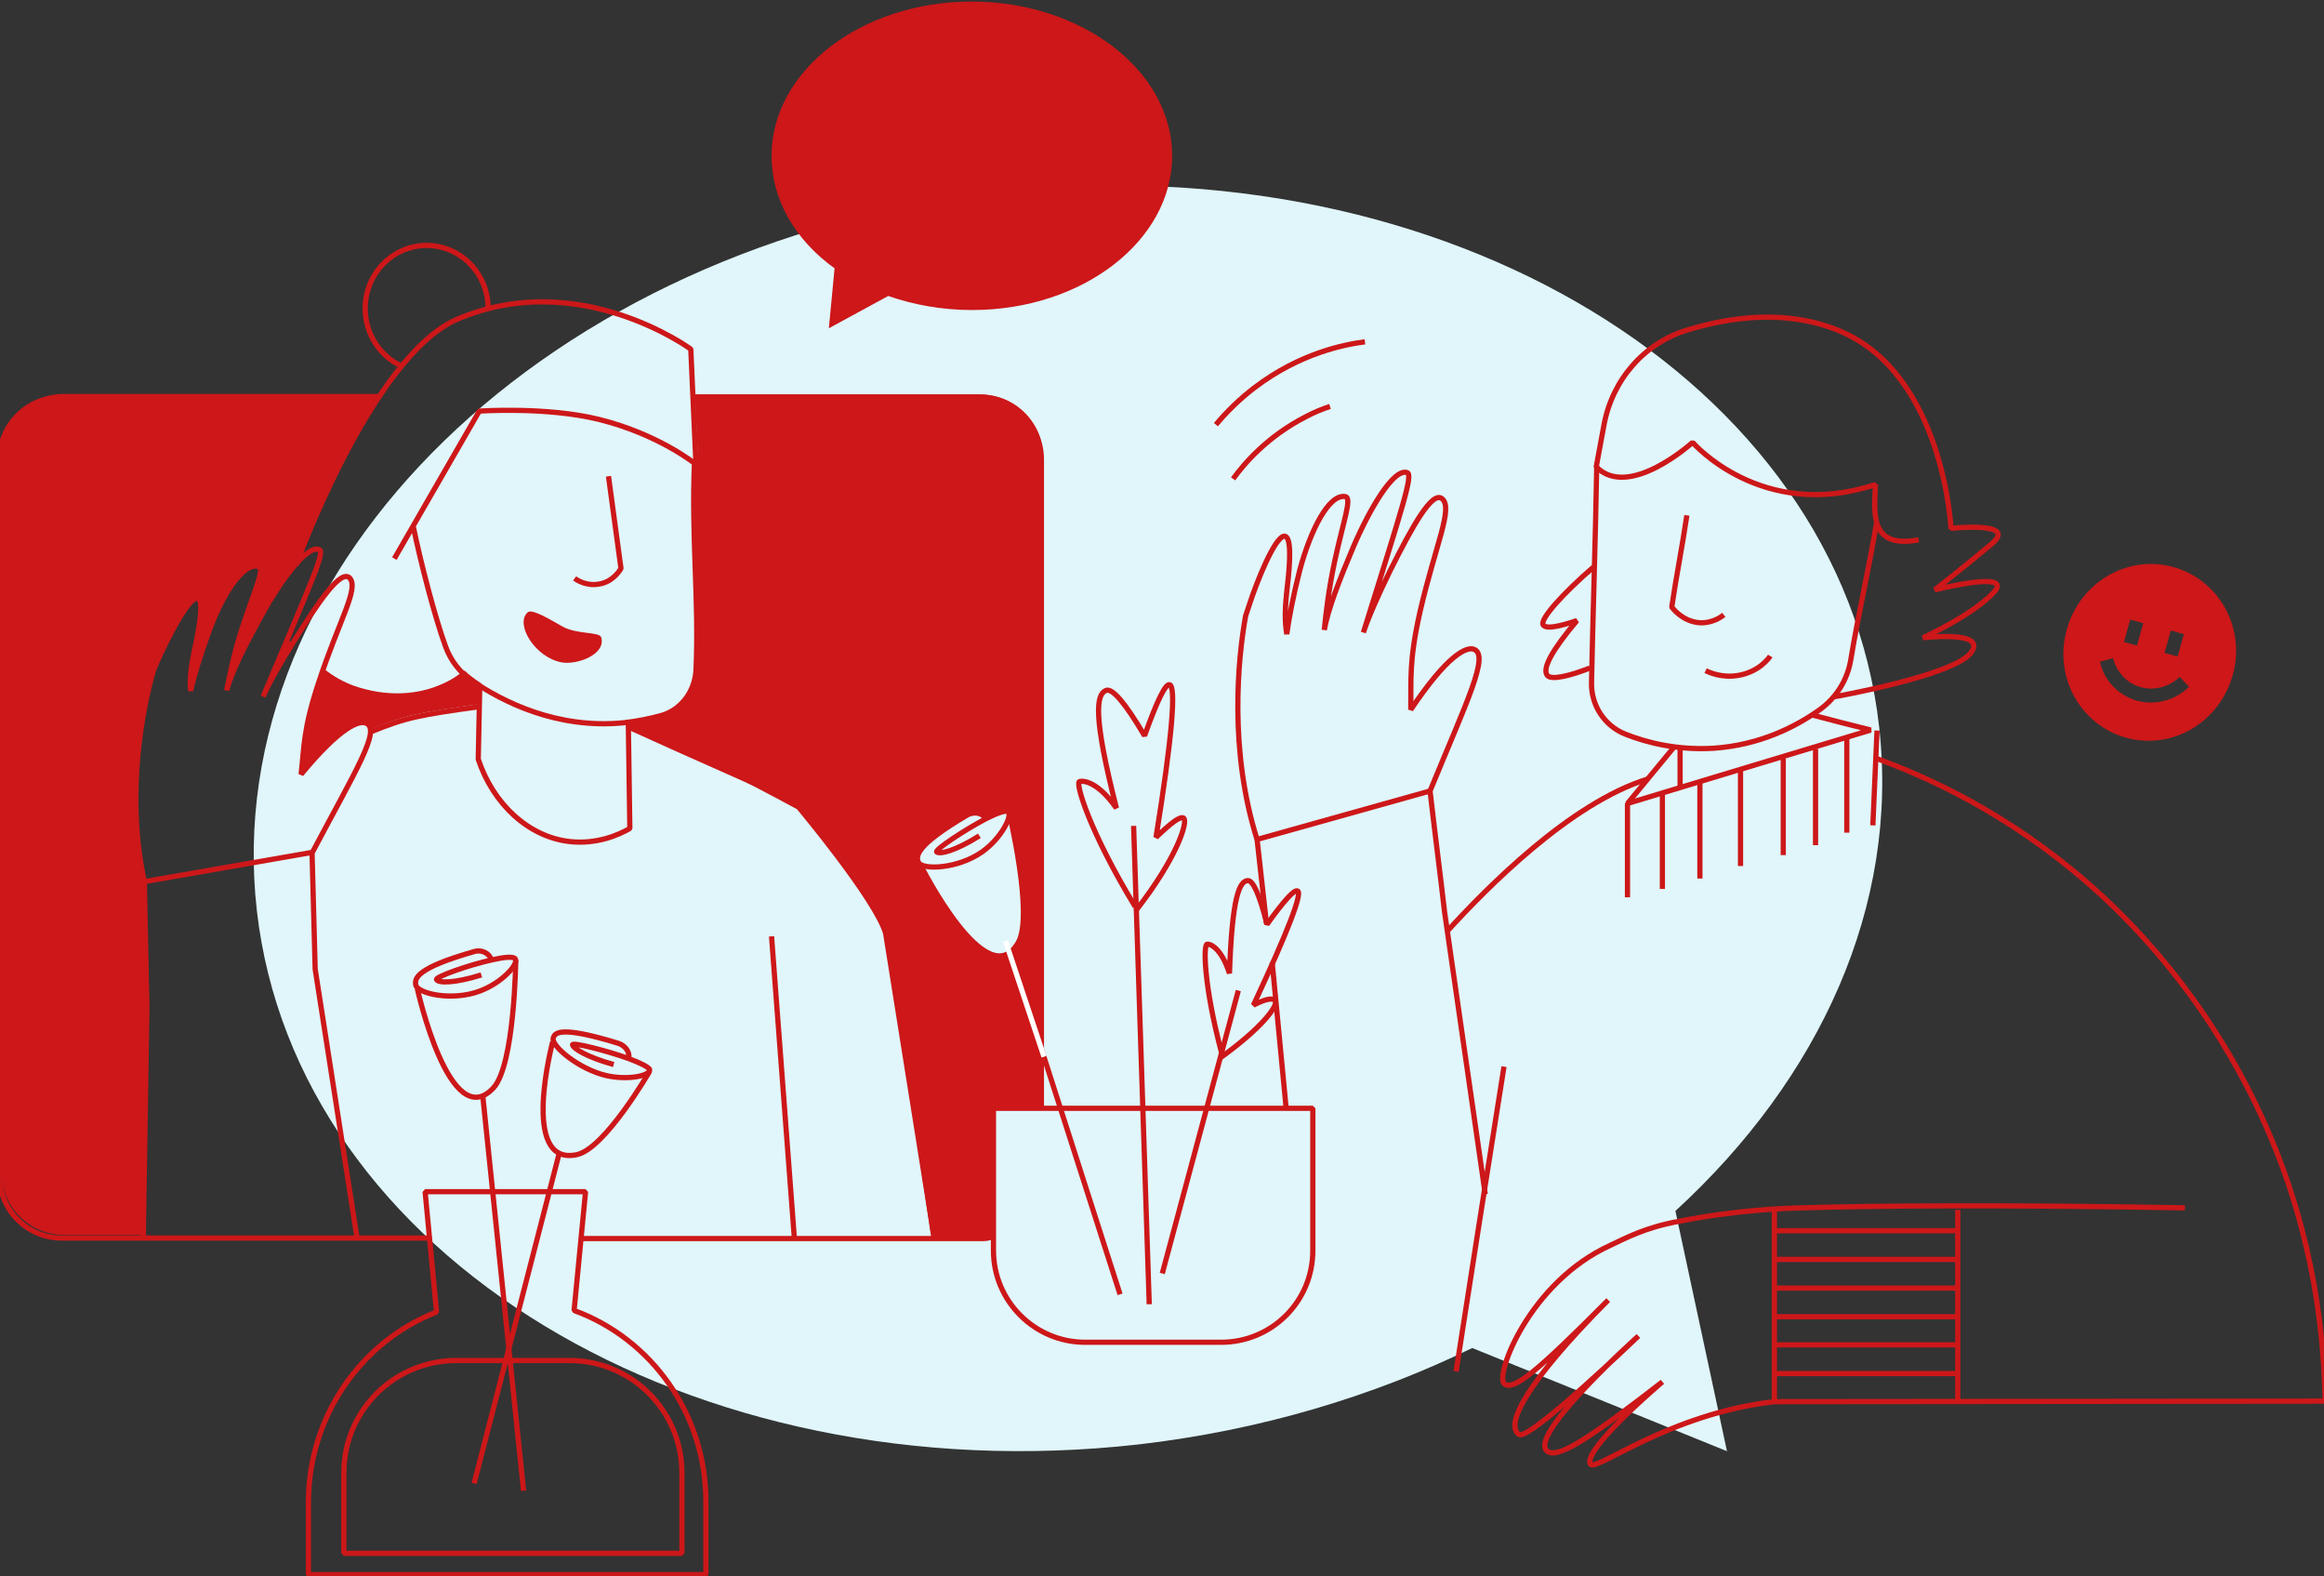 <?xml version="1.0" encoding="utf-8"?>
<!-- Generator: Adobe Illustrator 27.3.1, SVG Export Plug-In . SVG Version: 6.00 Build 0)  -->
<svg version="1.1" xmlns="http://www.w3.org/2000/svg" xmlns:xlink="http://www.w3.org/1999/xlink" x="0px" y="0px"
	 viewBox="0 0 446.1 302.5" style="enable-background:new 0 0 446.1 302.5;" xml:space="preserve">
<rect x="0" y="0" width="446.1" height="302.5" fill="#333333" stroke="none"/>
<style type="text/css">
	.st0{fill:#E0F6FB;}
	.st1{fill:#CD1719;}
	.st2{fill:none;stroke:#CD1719;stroke-linejoin:bevel;stroke-miterlimit:10;}
	.st3{fill:none;stroke:#FFFFFF;stroke-linejoin:bevel;stroke-miterlimit:10;}
</style>
<g id="Ebene_6">
</g>
<g id="Ebene_3">
</g>
<g id="Ebene_1">
</g>
<g id="Ebene_10">
	<g>
		<path class="st0" d="M191.4,36.9c86-9.7,161.8,36.2,169.3,102.5c3.9,34.5-11.4,67.6-39.1,93l9.9,46.1l-48.9-19.8
			c-19.1,9.3-40.7,15.8-64,18.5c-86,9.7-161.8-36.2-169.3-102.5S105.4,46.6,191.4,36.9z"/>
		<path class="st1" d="M186.5,0.3c-21.2,0-38.4,13.3-38.4,29.6c0,8.5,4.6,16.2,12.1,21.6L159.1,63l11.4-6.2
			c4.9,1.7,10.3,2.7,16.1,2.7c21.2,0,38.4-13.3,38.4-29.6S207.7,0.3,186.5,0.3z"/>
		<path class="st2" d="M120.6,138.2c0.1,6.9,0.2,13.8,0.3,20.8c-2.1,1.2-6.3,3.1-11.6,2.5c-7.8-0.9-14.6-7.1-17.5-15.8
			c0.1-4.8,0.2-9.6,0.3-14.4"/>
		<path class="st2" d="M116.8,91.4c0.8,5.9,1.6,11.8,2.4,17.7c-0.2,0.3-1.5,2.6-4.3,3c-2.4,0.4-4.2-0.8-4.6-1.1"/>
		<path class="st1" d="M115.4,122.3c-0.4-1.1-4.7-0.5-7.5-2.1c-4.3-2.5-6.1-3.3-6.7-2.6c-2.3,2.3,1.5,8.5,6.5,9.5
			C110.7,127.7,116.4,125.6,115.4,122.3z"/>
		<path class="st2" d="M121.5,139.8c6.5,1.3,31.8,15.1,31.8,15.1s14.8,17.7,16.7,24.2l9.2,57.7"/>
		<path class="st2" d="M92.1,135.6c-11.5,1.6-14.2,2.1-20.8,4.8"/>
		<g>
			<g>
				<path class="st2" d="M27.7,169.2c-3.6-16.7-0.4-33.1,1.8-40.7l0.7-1.6c2-4.5,5.9-12.1,7.6-12.1c1.3,0,0.7,4.5-0.3,9.2
					c-0.9,4.1-1.1,6.2-0.9,8.6c0.6-2.8,1.8-6.7,3.5-11.4c2.6-7.2,6.6-13.3,9.5-12.5c1.3,0.4-0.6,4.2-3,11.5
					c-1.7,5.1-2.5,9.5-3.1,12.3c1-3.7,3.6-8.8,6.8-14.6c3.6-6.5,8.7-13.5,11-12.4c1.1,0.5-1.4,5.9-10.8,28.2
					c1.1-2.6,3.4-6.6,5.9-10.6c4.9-7.9,9-13.8,10.7-12.2c1.9,2-2,8.1-5.9,20c-3,9-2.8,12.4-3.4,17.7c7.7-9.3,11.2-10.4,12.5-9.8
					c2.9,1.3-2.1,9.2-10.4,24.9c0.2,7.4,0.4,14.8,0.6,22.3l8.1,52"/>
				<polyline class="st2" points="59.8,163.6 27.7,169.2 28.2,193.4 27.5,237.7 				"/>
			</g>
		</g>
		<path class="st2" d="M75.7,107.2L92,78.9c0,0,12.9-0.9,23,1.6c11.3,2.8,18.3,8.4,18.3,8.4c-0.6,14.3,0.9,26.3,0.3,39.7
			c-0.2,4-2.8,7.6-6.6,8.7c-2.2,0.6-4.6,1.1-7.2,1.4c-12.9,1.3-23.4-4.1-29.1-8c-2.4-1.6-4.2-3.9-5.2-6.7c-2-5.5-4.7-15.8-6.2-23.1"
			/>
		<path class="st2" d="M61.9,128.8c2.1,1.6,3.6,2.7,5.7,3.5c13,4.5,21.2-2.8,21.2-2.8"/>
		<path class="st2" d="M133.6,89.3l-1-22.3c0,0-21.5-15.8-44.9-5.7c-16.4,7.1-30.9,47.2-30.9,47.2"/>
		<path class="st2" d="M77.4,70.4c-4.3-1.8-7.3-6.2-7.3-11.2c0-6.7,5.3-12.1,11.8-12.1s11.8,5.4,11.8,12.1"/>
		<line class="st2" x1="148.1" y1="179.7" x2="152.5" y2="237.9"/>
		<g>
			<path class="st2" d="M241.3,161.1c-5.4-17.1-3.7-34.6-2.2-42.9l0.6-1.8c1.6-5,5-13.3,6.8-13.5c1.4-0.1,1.2,4.7,0.6,9.7
				c-0.5,4.4-0.5,6.6-0.1,9.1c0.4-3,1.2-7.2,2.5-12.3c2.1-7.8,5.6-14.6,8.7-14.1c1.4,0.2-0.3,4.5-2,12.4c-1.2,5.6-1.7,10.2-2,13.2
				c0.7-4,2.9-9.6,5.6-16c3.1-7.2,7.7-15.1,10.3-14.2c1.2,0.4-0.8,6.3-8.4,30.7c0.9-2.8,2.9-7.3,5.1-11.8c4.4-8.8,8.1-15.4,10-13.9
				c2.2,1.8-1.2,8.7-4.2,21.6c-2.2,9.7-1.7,13.3-1.8,18.9c7.1-10.6,10.7-12.1,12.1-11.6c3.1,1.1-1.3,9.9-8.4,27.2
				c0.9,7.8,1.9,15.5,2.8,23.3l7.8,54.1"/>
			<line class="st2" x1="244.2" y1="184.7" x2="246.9" y2="212.9"/>
			<polyline class="st2" points="274.5,151.8 241.3,161.1 243.1,177.2 			"/>
		</g>
		<path class="st2" d="M236.7,91.9c2.1-2.9,6.6-8.2,14.1-12c1.5-0.8,3-1.4,4.5-1.9"/>
		<path class="st2" d="M233.4,81.5c1.9-2.3,4.4-4.8,7.4-7.1c8.8-6.7,17.4-8.3,21.2-8.8"/>
		<path class="st2" d="M306.5,89.4c-0.2,12.5-0.8,31-1,41.6c-0.1,4.4,2.5,8.3,6.5,9.9c4.3,1.7,10.1,3.1,16.9,2.7
			c9-0.6,15.9-4.2,20.4-7.4c3.2-2.3,5.4-5.8,6-9.8c1.3-7.9,3.6-18.1,4.9-26"/>
		<path class="st2" d="M347.8,137.2c3.8,1,7.6,2,11.3,2.9c-15.3,4.6-46.7,14.1-46.7,14.1v18"/>
		<line class="st2" x1="360.3" y1="140.2" x2="359.5" y2="158.4"/>
		<path class="st2" d="M360.3,145.6c9.9,3.6,25.1,10.5,40.5,23.9c7.2,6.3,23.3,21.7,34.4,47.2c9.3,21.3,10.9,40.5,11.1,52.2
			L340.6,269c-20.2,2.3-34.3,13.5-35.3,12c-0.9-1.3,2.6-6.1,13.8-15.8c-13.7,10.6-20.5,15.3-22.3,13.1c-2.9-3.5,17.7-21.9,17.7-21.9
			s-21,20.2-22.9,18.9c-2.7-1.8,1-9.6,17.1-25.8c-13.7,13.8-18.1,17.4-19.9,16.1c-2-1.4,4.7-19.5,20.3-26.6c3-1.4,6.6-3.4,13.1-4.6
			c11.2-2.2,20-2.5,23.7-2.6c12.9-0.4,39.1-0.6,73.5,0"/>
		<path class="st2" d="M375.8,232.2c0,13.8,0,23,0,36.8"/>
		<path class="st2" d="M340.6,232.4c0,13.8,0,22.9,0,36.6"/>
		<line class="st2" x1="321.4" y1="143.3" x2="312.4" y2="154.2"/>
		<path class="st2" d="M322.5,143.5c0,2.5,0,5.1,0,7.6"/>
		<path class="st2" d="M316.3,149.5c-14.9,4.6-30.9,20.9-38.4,29.1"/>
		<path class="st2" d="M288.7,204.7c-3,18.8-6.3,39.8-9.2,58.5"/>
		<path class="st2" d="M323.8,98.9c-0.8,5.5-2.1,12.1-2.9,17.6c0.3,0.4,2.1,2.7,5.2,3c2.5,0.2,4.3-1.1,4.8-1.5"/>
		<path class="st2" d="M339.8,125.9c-0.3,0.5-2.2,3-6,3.7c-3.3,0.6-5.8-0.6-6.4-0.9"/>
		<line class="st2" x1="354.5" y1="141.3" x2="354.5" y2="159.8"/>
		<line class="st2" x1="348.5" y1="143.7" x2="348.5" y2="162.2"/>
		<line class="st2" x1="342.3" y1="145.6" x2="342.3" y2="164.1"/>
		<line class="st2" x1="334.1" y1="147.6" x2="334.1" y2="166.2"/>
		<line class="st2" x1="326.3" y1="150" x2="326.3" y2="168.6"/>
		<line class="st2" x1="319.1" y1="152" x2="319.1" y2="170.6"/>
		<line class="st2" x1="375.9" y1="236.2" x2="340.8" y2="236.2"/>
		<line class="st2" x1="375.9" y1="241.7" x2="340.8" y2="241.7"/>
		<line class="st2" x1="375.9" y1="247.2" x2="340.8" y2="247.2"/>
		<line class="st2" x1="375.9" y1="252.7" x2="340.8" y2="252.7"/>
		<line class="st2" x1="375.9" y1="258.1" x2="340.8" y2="258.1"/>
		<line class="st2" x1="375.9" y1="263.6" x2="340.8" y2="263.6"/>
		<path class="st2" d="M368.3,103.6c-9.6,1.8-8.5-5.3-8.3-10.6c-21.9,7.2-35.1-8.1-35.1-8.1s-12.2,11.1-18.5,4.7l1.5-8.1
			c1.6-8.6,7.7-15.7,16.1-18.2c8.3-2.5,19-4,29.1,0.2c20,8.3,21.4,37.9,21.4,37.9s12.9-1.4,7.9,2.9c-5,4.2-11,8.9-11,8.9
			s15.4-3.9,11.3,0.5c-4.1,4.4-13.6,8.7-13.6,8.7s12.6-1.5,9.2,2.9c-3.4,4.4-26.1,8.4-26.1,8.4"/>
		<path class="st2" d="M305.9,108.8c-5.9,5.1-10.3,10-9.7,11.1c0.5,0.8,2.6,0.5,6.5-0.8c-4.8,5.7-6.7,9.2-5.7,10.5
			c0.7,1,4.4,0.1,8.2-1.4"/>
		<path class="st2" d="M72.3,76.2H11.9c-6.7,0-12,5.4-12,12v137.4c0,6.7,5.4,12,12,12h70.7"/>
		<path class="st2" d="M190.9,237.2c-1.3,0.5-1.5,0.5-3,0.5h-76.2"/>
		<path class="st2" d="M133.1,76.2h54.8c6.7,0,12,5.4,12,12v124.7"/>
		<path class="st1" d="M89.2,128.7L89.2,128.7c-0.1,0.1-8.3,7.4-21.3,2.9c-1.9-0.7-3.9-1.8-5.8-3.2c-0.2,0.6-0.4,1.2-0.6,1.9
			c-3,9-2.8,12.4-3.4,17.7c7.7-9.3,10.9-9.8,12.1-9.2c0.6,0.3,1.1,0.2,1.1,1.1l0.3-0.1c6.5-2.7,9.3-3.1,20.6-4.7
			c0-1.3,0.1-2.7,0.1-4c-0.5-0.3-0.9-0.6-1.3-0.9C90.3,129.7,89.7,129.2,89.2,128.7z"/>
		<path class="st1" d="M50.8,133.1c1-2.4,3-6,5.3-9.6c-0.3-0.3-0.6-0.5-0.9-0.8C53.9,125.7,52.5,129.1,50.8,133.1z"/>
		<path class="st1" d="M73.5,75.6H12.3c-6.7,0-12,5.4-12,12V225c0,6.7,5.4,12,12,12h15l1.3-44.3L28,168.6
			c-3.6-16.7-0.4-33.1,1.8-40.7l0.7-1.6c2-4.5,5.7-11.8,7.4-11.6c1.3,0.2,0.9,4-0.1,8.7c-0.9,4.1-1.1,6.2-0.9,8.6
			c0.6-2.8,1.8-6.7,3.5-11.4c2.6-7.2,4.4-11.3,9-11.9c2.5-0.3-0.1,3.6-2.5,11c-1.7,5.1-2.5,9.5-3.1,12.3c1-3.7,3.6-8.8,6.8-14.6
			c1.6-2.9,3.5-6,5.4-8.3C59.9,99.8,66.4,86.2,73.5,75.6z"/>
		<path class="st2" d="M110.2,251.5l2.2-22.8H81.6l2.2,23.1c-14.4,5.6-24.6,19.9-24.6,36.6v13.8h76.3v-13.8
			C135.6,271.4,125,256.9,110.2,251.5z"/>
		<path class="st2" d="M80.1,189.7c0,0,6.2,28.1,14.6,19.1c4.1-4.4,4.3-24.6,4.3-24.6"/>
		<path class="st2" d="M92.4,187.1c-5.1,1.6-8.2,1.6-8.6,0.9c-0.3-0.5,6.1-2.8,10.7-3.8c2.2-0.5,4-0.7,4.4-0.2
			c0.7,1-2.5,4.6-6.8,6.2c-5.3,2-12,0.5-12.3-1.2c-0.2-1.2,0-3.2,11.3-6.4c1.4-0.4,2.9,0.4,3.2,1.6l0,0"/>
		<path class="st2" d="M106.1,199.9c0,0-6.4,24,4.6,21.7c5.4-1.1,14-16,14-16"/>
		<path class="st2" d="M117.8,204.3c-5.1-1.4-7.8-3.1-7.9-3.8c0-0.5,6.5,1.1,10.9,2.7c2.1,0.8,3.8,1.6,3.9,2.1
			c0.2,1.1-4.1,2.1-8.4,1.1c-5.4-1.3-10.6-5.8-10.1-7.2c0.3-1,1.3-2.4,12.4,1c1.4,0.4,2.3,1.7,2.1,2.8l0,0"/>
		<line class="st2" x1="92.7" y1="210.6" x2="100.5" y2="286.1"/>
		<path class="st1" d="M190.7,212.8h9.5V87.7c0-6.7-5.4-12-12-12h-54.8l0.6,13l-0.4,0.3c-0.5,14,1.1,26.3-0.1,39.9
			c-0.9,9.9-9,9-12.8,10.1l-0.2,1c9.8,4.5,33.2,14.8,33.2,14.8s14.5,17.2,16.4,23.7l8.7,59.3h10.1c0.7,0,1.3-0.1,1.9-0.2V212.8z
			 M176.7,166L176.7,166c-0.2-0.2-0.3-0.3-0.4-0.5c-0.5-1.1-0.8-3.1,9.4-9.1c1.3-0.7,2.9-0.4,3.5,0.7l0,0c0.1,0,0.1-0.1,0.2-0.1
			c2-1,3.8-1.7,4.2-1.3c0,0,0.1,0.1,0.1,0.1l0,0c0,0,4.7,19.6,1.8,24.9C189.5,191.6,176.7,166,176.7,166z"/>
		<line class="st2" x1="107.3" y1="221.5" x2="91" y2="284.7"/>
		<path class="st2" d="M130.9,298.1H66v-15.4c0-12,9.7-21.6,21.6-21.6h21.7c12,0,21.6,9.7,21.6,21.6V298.1z"/>
		<line class="st2" x1="220.6" y1="250.3" x2="217.6" y2="158.5"/>
		<path class="st2" d="M217.9,174c-8.8-14.5-11.5-23.7-10.7-24c0.6-0.2,3.4-0.2,7.1,5.1c-4.5-17.7-3.9-21.8-2-22.6
			c1.2-0.5,3.7,2.4,7.4,8.7c2.4-6.7,4-10,4.8-9.8c1.3,0.3,0.5,10.1-2.6,29.3c3-2.9,4.7-4.1,5.3-3.7c0.9,0.7-1.3,7.7-9.2,17.8"/>
		<line class="st2" x1="223.1" y1="244.4" x2="237.7" y2="190.1"/>
		<path class="st2" d="M234.5,202.1c-3.5-13.2-3.5-20.8-2.8-20.9c0.5-0.1,2.7,0.6,4.3,5.6c0.5-14.6,1.9-17.7,3.5-17.8
			c1-0.1,2.3,2.7,3.7,8.4c3.3-4.6,5.3-6.8,5.9-6.4c0.9,0.5-1.9,7.8-8.5,21.9c2.9-1.5,3.9-1.3,4.2-0.8c0.5,0.8-2.1,4.8-10.4,10.8"/>
		<path class="st1" d="M417.1,108.8c-8.8-2.4-17.9,3-20.4,12.1s2.7,18.3,11.5,20.7s17.9-3,20.4-12.1S425.9,111.2,417.1,108.8z
			 M416.7,121l2.5,0.7l-1.2,4.3l-2.5-0.7L416.7,121z M408.9,118.9l2.5,0.7l-1.2,4.3l-2.5-0.7L408.9,118.9z M410.3,134.5
			c-3.6-1-6.4-3.8-7.2-7.5l2.5-0.7c0.7,2.7,2.7,4.9,5.4,5.6c2.6,0.7,5.4-0.1,7.4-2l1.8,1.9C417.6,134.4,413.8,135.4,410.3,134.5z"/>
		<path class="st2" d="M176.7,166c0,0,12.8,25.6,18.8,14.8c2.9-5.3-1.8-24.9-1.8-24.9"/>
		<path class="st2" d="M188,160.4c-4.6,2.9-7.6,3.6-8.2,3.1c-0.4-0.4,5.3-4.2,9.5-6.4c2-1,3.8-1.7,4.2-1.3c0.9,0.7-1.3,5.1-5,7.7
			c-4.7,3.3-11.5,3.5-12.2,2c-0.5-1.1-0.8-3.1,9.4-9.1c1.3-0.7,2.9-0.4,3.5,0.7l0,0"/>
		<line class="st2" x1="193.9" y1="182.6" x2="215" y2="248.4"/>
		<line class="st3" x1="193" y1="180.6" x2="200.4" y2="202.8"/>
		<path class="st2" d="M234.4,257.6h-26.1c-9.7,0-17.6-7.9-17.6-17.6v-27.3H252v27.3C252,249.8,244.1,257.6,234.4,257.6z"/>
	</g>
</g>
<g id="Ebene_2">
</g>
<g id="Ebene_9">
</g>
<g id="Ebene_8">
</g>
<g id="Ebene_7">
</g>
</svg>
